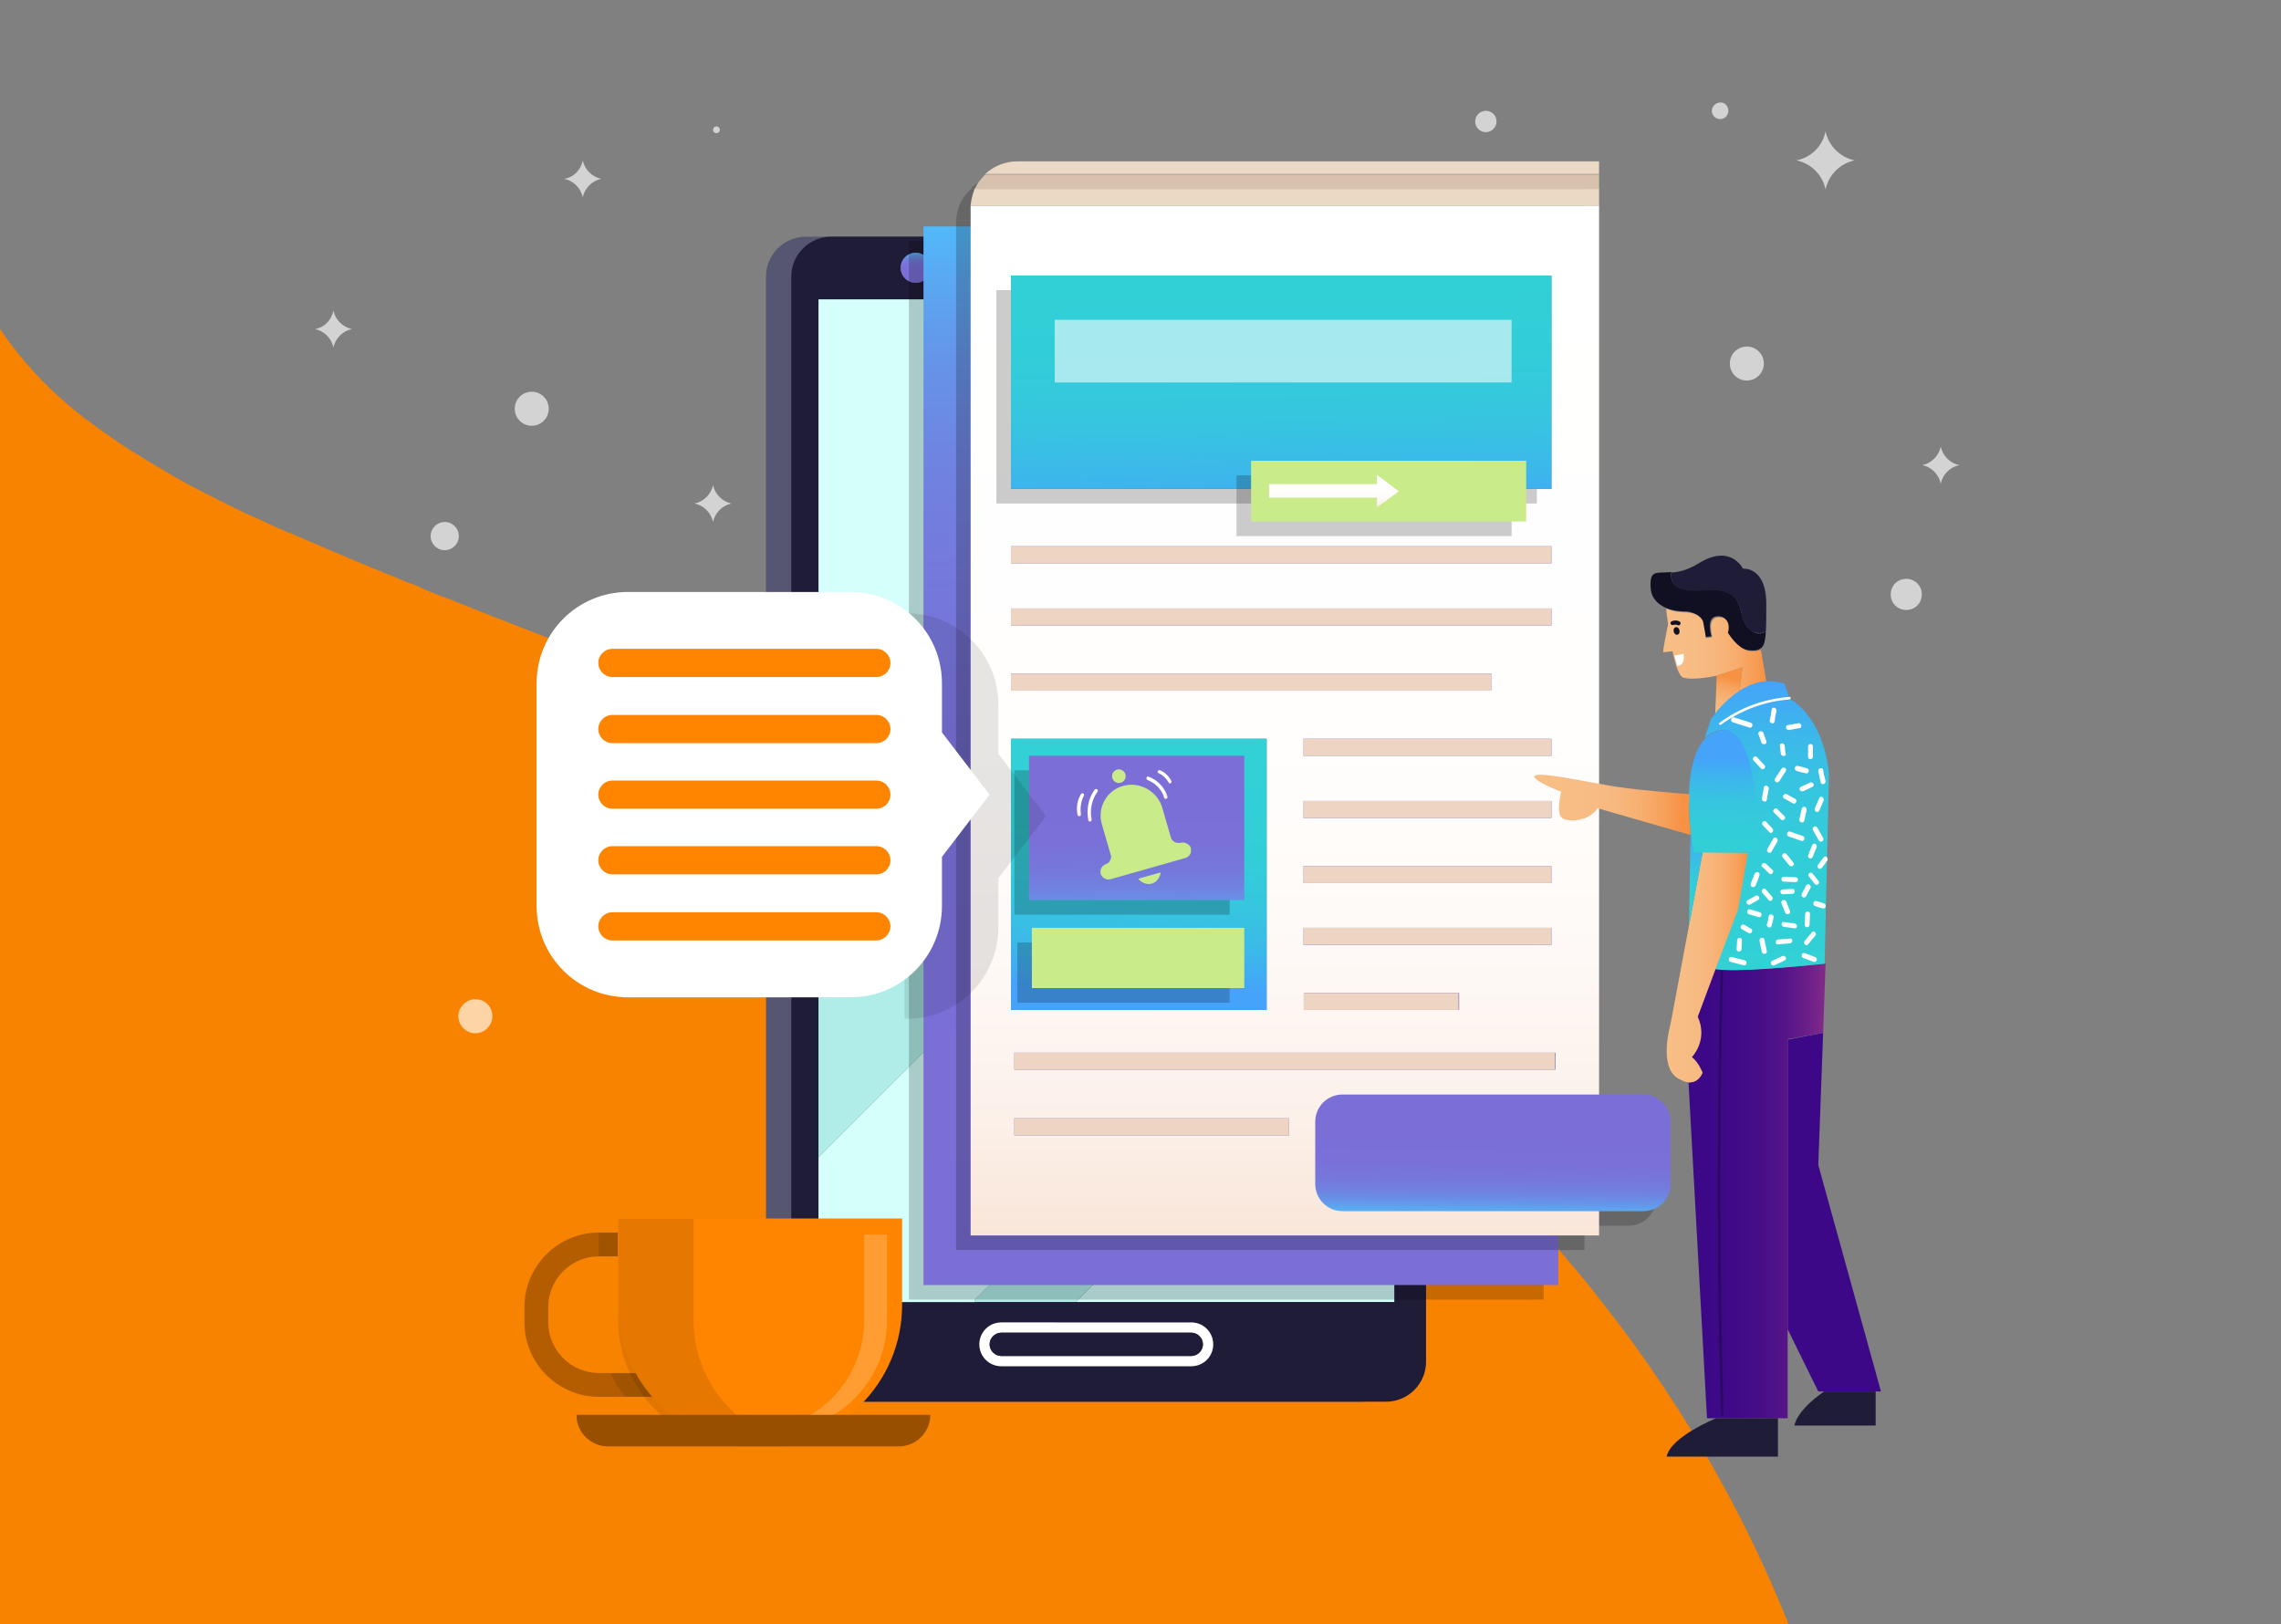 <?xml version="1.0" encoding="utf-8"?>
<!-- Generator: Adobe Illustrator 23.0.4, SVG Export Plug-In . SVG Version: 6.00 Build 0)  -->
<svg version="1.1" id="Layer_1" xmlns="http://www.w3.org/2000/svg" xmlns:xlink="http://www.w3.org/1999/xlink" x="0px" y="0px"
	 viewBox="0 0 469.3 334.2" style="enable-background:new 0 0 469.3 334.2;" xml:space="preserve">
<rect x="0" y="0" width="469.3" height="334.2" fill="#808080" stroke="none"/>
<style type="text/css">
	.st0{display:none;fill-rule:evenodd;clip-rule:evenodd;fill:#103C9E;}
	.st1{fill:#F88300;}
	.st2{fill:#565672;}
	.st3{fill:#D4FFFB;}
	.st4{fill:#B0EDE8;}
	.st5{fill:#1F1C38;}
	.st6{fill:url(#SVGID_1_);}
	.st7{fill:#FFFFFF;}
	.st8{fill:url(#SVGID_2_);}
	.st9{opacity:0.2;}
	.st10{fill:url(#SVGID_3_);}
	.st11{fill:url(#SVGID_4_);}
	.st12{fill:url(#SVGID_5_);}
	.st13{fill:#EAD9C5;}
	.st14{fill:#D8C2AD;}
	.st15{fill:#EDD4C3;}
	.st16{fill:url(#SVGID_6_);}
	.st17{fill:#CAEB8A;}
	.st18{fill:url(#SVGID_7_);}
	.st19{fill:url(#SVGID_8_);}
	.st20{fill:url(#SVGID_9_);}
	.st21{fill:url(#SVGID_10_);}
	.st22{fill:url(#SVGID_11_);}
	.st23{fill:url(#SVGID_12_);}
	.st24{fill:url(#SVGID_13_);}
	.st25{opacity:0.57;fill:#FFFFFF;}
	.st26{fill:#3C0887;}
	.st27{fill:url(#SVGID_14_);}
	.st28{fill:#111023;}
	.st29{fill:url(#SVGID_15_);}
	.st30{fill:url(#SVGID_16_);}
	.st31{fill:url(#SVGID_17_);}
	.st32{fill:url(#SVGID_18_);}
	.st33{fill:url(#SVGID_19_);}
	.st34{fill:url(#SVGID_20_);}
	.st35{fill:url(#SVGID_21_);}
	.st36{fill:#2C0963;}
	.st37{opacity:0.1;enable-background:new    ;}
	.st38{fill:#FF8400;}
	.st39{opacity:0.3;}
	.st40{opacity:0.2;fill:#FFFFFF;enable-background:new    ;}
	.st41{opacity:0.4;enable-background:new    ;}
	.st42{opacity:0.65;}
</style>
<rect class="st0" width="469.3" height="332.9"/>
<g id="XMLID_518_">
	<g id="XMLID_519_">
		<path class="st1" d="M-0.8,335.6V66.4c2.1,3.4,4.6,6.6,7.4,9.7c3.2,3.6,7,7,11,10.1c0.2,0.2,0.4,0.3,0.6,0.4
			c1.2,0.9,2.4,1.9,3.7,2.7c2.1,1.5,4.4,3.1,6.7,4.4c0.2,0.1,0.4,0.3,0.6,0.4c1.4,0.9,2.8,1.7,4.2,2.5c4,2.5,8.4,4.7,13,7
			c1.9,0.9,3.9,2,5.9,2.8c1.3,0.6,2.7,1.2,4.1,1.9c0.6,0.3,1.3,0.6,1.9,0.8c0.3,0.2,0.5,0.2,0.8,0.4c0.4,0.1,0.8,0.3,1.2,0.4
			l0.1,0.1c1,0.4,1.9,0.8,2.8,1.2c0.5,0.2,1.1,0.5,1.7,0.7c2.5,1.1,5,2.2,7.7,3.3c3.1,1.3,6.3,2.6,9.5,3.9c0.6,0.3,1.3,0.5,1.9,0.8
			h0.1c1.2,0.4,2.3,0.9,3.5,1.5c1.9,0.8,3.8,1.5,5.7,2.2c0,0,0,0,0.2,0.1c10.7,4.3,22,8.6,33.8,13.2c1.2,0.4,2.4,0.9,3.6,1.5
			l0.2,0.1c3.8,1.5,7.5,3,11.4,4.6c4.5,1.8,9,3.7,13.6,5.5c0,0,0,0,0.1,0c0.6,0.2,1.1,0.5,1.7,0.7c1.4,0.7,2.8,1.2,4.3,1.8
			c0.1,0.1,0.3,0.2,0.5,0.2c1.1,0.5,2.2,0.8,3.2,1.3c0.1,0,0.1,0.1,0.3,0.2c0.1,0,0.2,0.1,0.2,0.1c0.7,0.2,1.4,0.5,2,0.9
			c0.1,0.1,0.3,0.2,0.5,0.2c1.1,0.5,2.2,1,3.1,1.4c0.2,0.1,0.3,0.1,0.3,0.2l0.1,0.1c0.5,0.2,1.2,0.5,1.8,0.8
			c0.1,0.1,0.4,0.1,0.5,0.2c1.1,0.5,2,0.9,3,1.4c0.2,0.1,0.3,0.2,0.4,0.2l0.2,0.1c1.2,0.6,2.5,1.2,3.8,1.7c0.5,0.2,1,0.5,1.6,0.8
			l0,0c1.6,0.7,3.2,1.5,4.7,2.1c0.3,0.2,0.5,0.2,0.8,0.4c0.1,0.1,0.2,0.1,0.3,0.2c2.8,1.4,5.6,2.6,8.4,4c0,0,0,0,0.1,0
			c0.4,0.3,0.9,0.4,1.4,0.7c0.2,0.1,0.4,0.2,0.6,0.3c1.5,0.8,3.1,1.5,4.6,2.3c0.2,0.1,0.3,0.2,0.5,0.3c1.5,0.8,3,1.4,4.4,2.2
			c1,0.5,1.8,1,2.8,1.5l0.1,0.1c0.7,0.3,1.3,0.7,2,1c0.6,0.4,1.2,0.6,1.8,1c1,0.5,1.9,1,2.9,1.5c0.1,0.1,0.3,0.2,0.5,0.2
			c0.2,0.1,0.3,0.2,0.4,0.3c0.7,0.4,1.4,0.8,2.1,1.1c0.5,0.3,1.1,0.6,1.7,0.9c0.8,0.5,1.7,0.9,2.5,1.4c0.6,0.3,1.2,0.6,1.8,1l0,0
			c0.8,0.5,1.6,0.9,2.5,1.4c2.4,1.3,4.7,2.7,7.1,4.1c0.2,0.1,0.4,0.2,0.6,0.3c1,0.6,1.9,1.2,2.9,1.7c0.1,0.1,0.3,0.2,0.4,0.3
			c0.6,0.4,1.3,0.7,1.9,1.1c0.4,0.2,0.8,0.5,1.1,0.7c0,0,0.1,0,0.1,0.1c1.9,1.1,3.7,2.2,5.6,3.4c0.6,0.4,1.2,0.7,1.7,1.1
			c1.8,1.1,3.5,2.3,5.2,3.4l0,0c0.7,0.5,1.3,0.9,2,1.4c2.8,1.8,5.5,3.7,8.1,5.6c0.3,0.2,0.7,0.5,1,0.7s0.6,0.4,0.9,0.7
			c0.1,0,0.1,0.1,0.2,0.2c0.6,0.4,1.2,0.9,1.8,1.3c0.1,0.1,0.2,0.1,0.2,0.2c0.1,0.1,0.2,0.1,0.3,0.2c0.6,0.5,1.2,0.9,1.8,1.3
			c0.1,0.1,0.2,0.1,0.2,0.2c0.1,0.1,0.2,0.1,0.2,0.2c0.6,0.4,1.2,0.9,1.8,1.3c0.2,0.1,0.4,0.3,0.5,0.4c0.5,0.4,1,0.8,1.5,1.2
			c0.1,0.1,0.3,0.3,0.4,0.4l0,0c0,0,0,0,0.1,0c0.3,0.3,0.6,0.5,1,0.8c0.3,0.2,0.6,0.5,0.9,0.7c0.1,0.1,0.2,0.1,0.2,0.2
			c0.1,0,0.1,0.1,0.2,0.2c0.6,0.5,1.2,0.9,1.7,1.4c0.1,0.1,0.2,0.1,0.2,0.2c0.1,0.1,0.2,0.1,0.2,0.2c0.2,0.2,0.4,0.3,0.5,0.4
			s0.3,0.2,0.3,0.3c0.3,0.2,0.5,0.4,0.8,0.6c0.1,0.1,0.2,0.1,0.2,0.2c0.1,0.1,0.2,0.1,0.3,0.2c0.6,0.5,1.1,1,1.7,1.4
			c0.1,0.1,0.2,0.1,0.2,0.2c0.1,0.1,0.1,0.1,0.2,0.2c0.3,0.3,0.7,0.6,1,0.9c0.2,0.2,0.3,0.3,0.5,0.4c2.1,1.8,4.1,3.6,6.1,5.4
			c0.1,0.1,0.2,0.2,0.3,0.3l0,0l0,0c0.2,0.2,0.5,0.4,0.7,0.6c0.4,0.4,0.9,0.8,1.3,1.2c3.2,3,6.3,5.9,9.3,8.9c0.9,1,1.9,1.9,2.8,2.9
			c0.1,0.1,0.2,0.2,0.2,0.3c1.9,1.9,3.7,3.9,5.5,5.8c0.5,0.5,1,1.1,1.5,1.6c0.2,0.2,0.4,0.5,0.6,0.7c0.3,0.4,0.6,0.7,1,1.1
			c0.3,0.4,0.6,0.7,1,1.1c1.2,1.3,2.3,2.6,3.4,3.9l0,0c0.3,0.4,0.6,0.8,0.9,1.1c0.3,0.3,0.5,0.6,0.8,0.9c0.2,0.2,0.3,0.4,0.4,0.5
			c0.4,0.5,0.8,1,1.2,1.4c0.4,0.5,0.8,1,1.2,1.5c0.9,1.1,1.8,2.2,2.7,3.4l0,0c18.2,23,30.7,46.3,39.2,67.8H-0.8V335.6z"/>
	</g>
</g>
<g>
	<g>
		<path class="st2" d="M288.2,56.9v223.3c0,4.5-3.7,8.2-8.2,8.2H165.8c-4.5,0-8.2-3.7-8.2-8.2V56.9c0-4.5,3.7-8.2,8.2-8.2H280
			C284.5,48.7,288.2,52.4,288.2,56.9z"/>
		<polygon class="st3" points="286.9,202.3 286.9,267.9 221.3,267.9 		"/>
		<polygon class="st4" points="286.9,181.1 286.9,202.3 221.3,267.9 200.6,267.9 200.6,267.4 		"/>
		<path class="st5" d="M285.1,48.7H171c-4.5,0-8.2,3.7-8.2,8.2v223.3c0,4.5,3.7,8.2,8.2,8.2h114.2c4.5,0,8.2-3.7,8.2-8.2V56.9
			C293.4,52.4,289.7,48.7,285.1,48.7z M196.3,53.3c0.4-0.4,1.1-0.7,1.7-0.7h60.1c1.4,0,2.4,1.1,2.4,2.4c0,0.7-0.3,1.3-0.7,1.7
			c-0.4,0.4-1.1,0.7-1.7,0.7H198c-1.4,0-2.5-1.1-2.5-2.5C195.5,54.4,195.8,53.8,196.3,53.3z M188.4,52c1.7,0,3.1,1.4,3.1,3.1
			c0,1.7-1.4,3.1-3.1,3.1c-1.7,0-3.1-1.4-3.1-3.1C185.3,53.4,186.7,52,188.4,52z M245.2,281.1H206c-2.5,0-4.5-2-4.5-4.5
			s2-4.5,4.5-4.5h39.1c2.5,0,4.5,2,4.5,4.5C249.7,279.1,247.6,281.1,245.2,281.1z M286.9,267.9H168.4V61.6h118.5V267.9z"/>
		<polygon class="st3" points="286.9,119.6 286.9,181.1 200.6,267.4 200.6,267.9 168.4,267.9 168.4,238.1 		"/>
		<polygon class="st4" points="286.9,61.6 286.9,119.6 168.4,238.1 168.4,164.9 271.7,61.6 		"/>
		<polygon class="st3" points="271.7,61.6 168.4,164.9 168.4,61.6 		"/>
		
			<linearGradient id="SVGID_1_" gradientUnits="userSpaceOnUse" x1="228" y1="277.468" x2="228" y2="282.374" gradientTransform="matrix(1 0 0 -1 0 335)">
			<stop  offset="0" style="stop-color:#7B6ED6"/>
			<stop  offset="0.476" style="stop-color:#7A70D7"/>
			<stop  offset="0.648" style="stop-color:#7677DA"/>
			<stop  offset="0.77" style="stop-color:#7082E0"/>
			<stop  offset="0.869" style="stop-color:#6693E8"/>
			<stop  offset="0.953" style="stop-color:#5AA9F2"/>
			<stop  offset="1" style="stop-color:#51B9FA"/>
		</linearGradient>
		<path class="st6" d="M258.1,52.6c1.4,0,2.4,1.1,2.4,2.4c0,0.7-0.3,1.3-0.7,1.7c-0.4,0.4-1.1,0.7-1.7,0.7H198
			c-1.4,0-2.5-1.1-2.5-2.5c0-0.7,0.3-1.3,0.7-1.7s1.1-0.7,1.7-0.7L258.1,52.6L258.1,52.6z"/>
		<path class="st7" d="M215,274.2h-9c-1.3,0-2.4,1.1-2.4,2.4s1.1,2.4,2.4,2.4h39.1c1.3,0,2.4-1.1,2.4-2.4s-1.1-2.4-2.4-2.4H215z
			 M217.1,272.1h28c2.5,0,4.5,2,4.5,4.5s-2,4.5-4.5,4.5H206c-2.5,0-4.5-2-4.5-4.5s2-4.5,4.5-4.5H217.1z"/>
		<path class="st5" d="M215,274.2h30.1c1.3,0,2.4,1.1,2.4,2.4s-1.1,2.4-2.4,2.4H206c-1.3,0-2.4-1.1-2.4-2.4s1.1-2.4,2.4-2.4H215z"/>
		
			<linearGradient id="SVGID_2_" gradientUnits="userSpaceOnUse" x1="188.4" y1="276.852" x2="188.4" y2="282.99" gradientTransform="matrix(1 0 0 -1 0 335)">
			<stop  offset="0" style="stop-color:#7B6ED6"/>
			<stop  offset="0.476" style="stop-color:#7A70D7"/>
			<stop  offset="0.648" style="stop-color:#7677DA"/>
			<stop  offset="0.77" style="stop-color:#7082E0"/>
			<stop  offset="0.869" style="stop-color:#6693E8"/>
			<stop  offset="0.953" style="stop-color:#5AA9F2"/>
			<stop  offset="1" style="stop-color:#51B9FA"/>
		</linearGradient>
		<path class="st8" d="M188.4,52c1.7,0,3.1,1.4,3.1,3.1c0,1.7-1.4,3.1-3.1,3.1s-3.1-1.4-3.1-3.1C185.3,53.4,186.7,52,188.4,52z"/>
	</g>
	<g>
		<g class="st9">
			<rect x="187" y="49.6" width="130.6" height="217.8"/>
		</g>
		<g>
			
				<linearGradient id="SVGID_3_" gradientUnits="userSpaceOnUse" x1="255.3" y1="70.6" x2="255.3" y2="288.4" gradientTransform="matrix(1 0 0 -1 0 335)">
				<stop  offset="0" style="stop-color:#7B6ED6"/>
				<stop  offset="0.476" style="stop-color:#7A70D7"/>
				<stop  offset="0.648" style="stop-color:#7677DA"/>
				<stop  offset="0.77" style="stop-color:#7082E0"/>
				<stop  offset="0.869" style="stop-color:#6693E8"/>
				<stop  offset="0.953" style="stop-color:#5AA9F2"/>
				<stop  offset="1" style="stop-color:#51B9FA"/>
			</linearGradient>
			<rect x="190" y="46.6" class="st10" width="130.6" height="217.8"/>
		</g>
	</g>
	<g>
		<g class="st9">
			<path d="M326,45.3L326,45.3H196.7c0,0.2,0,0.4,0,0.6v211.3H326V45.9C326,45.7,326,45.5,326,45.3z M205,59.7h111.2v43.9H205V59.7z
				 M205,115.4h111.2v3.5H205V115.4z M205,128.2h111.2v3.5H205V128.2z M265.2,197.4v-3.5h51v3.5H265.2z M297.2,207.3v3.5h-31.9v-3.5
				H297.2z M265.2,184.7v-3.5h51v3.5H265.2z M265.2,171.3v-3.5h51v3.5H265.2z M265.2,158.5V155h51v3.5H265.2z M205,141.6h98.8v3.5
				H205V141.6z M205,155h52.6v55.8H205V155z M262.2,236.6h-56.5v-3.5h56.5V236.6z M317,223.1H205.7v-3.5H317V223.1z"/>
			<rect x="205" y="155" width="52.6" height="55.8"/>
			<path d="M326,36.2c0,0,0,1.2,0,2.6l0,0H200.2h-0.5c1.7-1.6,4.1-2.6,6.6-2.6H326z"/>
			<path d="M326,38.9L326,38.9c0,1,0,2.1,0,3.1H197.5c0.5-1.2,1.3-2.2,2.2-3.1h0.5H326z"/>
			<path d="M197.5,41.9H326c0,1.7,0,3.2,0,3.4H196.7C196.8,44.1,197.1,43,197.5,41.9z"/>
			<rect x="205.7" y="219.6" width="111.2" height="3.5"/>
			<rect x="265.2" y="193.9" width="51" height="3.5"/>
			<rect x="265.2" y="181.2" width="51" height="3.5"/>
			<rect x="265.2" y="167.8" width="51" height="3.5"/>
			<rect x="265.2" y="155" width="51" height="3.5"/>
			<rect x="205" y="128.2" width="111.2" height="3.5"/>
			<rect x="205" y="115.4" width="111.2" height="3.5"/>
			<rect x="205" y="141.6" width="98.8" height="3.5"/>
			<rect x="265.2" y="207.3" width="31.9" height="3.5"/>
			<rect x="205.7" y="233.1" width="56.5" height="3.5"/>
			<rect x="205.7" y="161.5" width="44.3" height="29.7"/>
			<rect x="208.7" y="158.5" width="44.3" height="29.7"/>
			<path d="M241.9,177.2c0.2,0.5,0.2,1,0,1.5c-0.2,0.4-0.5,0.6-0.9,0.8l-15.5,4.4c-0.7,0.2-1.5-0.1-1.9-0.8c-0.3-0.5-0.2-1.1,0-1.5
				s0.5-0.6,0.9-0.8c0.4-0.1,0.8-0.4,0.9-0.8c0.2-0.4,0.3-0.8,0.1-1.2l-1.8-6.2c-1-3.4,1-7,4.4-7.9c1.7-0.5,3.4-0.2,4.9,0.6
				c1.4,0.8,2.6,2.1,3.1,3.8l1.8,6.2c0.2,0.8,1.1,1.3,2,1.1h0.1C240.7,176.2,241.5,176.6,241.9,177.2z"/>
			<path d="M231.2,183.8l4.6-1.3c-0.1,1-0.8,2-1.8,2.3C232.9,185.1,231.8,184.6,231.2,183.8z"/>
			<circle cx="227.2" cy="162.7" r="1.4"/>
			<rect x="202" y="62.7" width="111.2" height="43.9"/>
			<rect x="205" y="59.7" width="111.2" height="43.9"/>
			<rect x="206.3" y="196.9" width="43.7" height="12.4"/>
			<rect x="209.3" y="193.9" width="43.7" height="12.4"/>
			<rect x="251.4" y="100.8" width="56.6" height="12.5"/>
			<rect x="254.4" y="97.8" width="56.6" height="12.5"/>
			<path d="M222.2,165.5c-1.3,1.8-1.7,4-1.3,6.3c0.1,0.4,0.8,0.3,0.7-0.2c-0.4-2,0-4,1.2-5.7C223.1,165.5,222.5,165.1,222.2,165.5z"
				/>
			<path d="M219.4,166.4c-0.8,1.3-1,2.8-0.7,4.3c0.1,0.4,0.8,0.3,0.7-0.2c-0.2-1.3,0-2.6,0.6-3.8C220.2,166.3,219.6,166,219.4,166.4
				z"/>
			<path d="M237.2,166.9c-0.6-1.9-2-3.4-3.9-4.1c-0.4-0.2-0.6,0.5-0.2,0.7c1.6,0.6,2.9,1.9,3.4,3.6
				C236.6,167.6,237.3,167.4,237.2,166.9z"/>
			<path d="M238,163.7c-0.5-1-1.3-1.8-2.3-2.2c-0.4-0.2-0.8,0.4-0.3,0.6c0.9,0.4,1.6,1.1,2.1,2C237.6,164.4,238.2,164.1,238,163.7z"
				/>
			<path d="M340.7,233.8v12.8c0,3.1-2.5,5.6-5.6,5.6h-61.9c-3.1,0-5.6-2.5-5.6-5.6v-12.8c0-3.1,2.5-5.6,5.6-5.6h61.9
				C338.2,228.2,340.7,230.7,340.7,233.8z"/>
			<path d="M214.3,69.1l5.9,19.7V69.1h4.4v29.3h-4.7l-6.1-18.7v18.7h-4.4V69.1H214.3z"/>
			<path d="M232,98.4V69.1h12.6v4.4h-8.1v8h6V86h-6v8h8.1v4.4H232z"/>
			<path d="M267.8,69.1h4.6l-4.6,29.3h-4.2l-2.5-16.1l-2.3,16.1h-4.2l-4.9-29.3h4.6l2.3,15.7l2.1-15.7h4.6l2.3,15.7L267.8,69.1z"/>
			<path d="M291.4,91.1c0,2-0.5,3.8-1.6,5.2c-0.7,1-1.7,1.7-3,2.1c-0.7,0.2-1.5,0.3-2.5,0.3c-1.7,0-3.2-0.4-4.3-1.3
				c-0.9-0.7-1.7-1.7-2.3-2.9c-0.6-1.2-0.9-2.6-1-4.1l4.2-0.3c0.2,1.7,0.6,2.9,1.4,3.7c0.5,0.6,1.1,0.9,1.8,0.8c1,0,1.7-0.5,2.3-1.4
				c0.3-0.5,0.4-1.1,0.4-1.9c0-1.2-0.6-2.4-1.7-3.6c-0.9-0.8-2.2-2.1-3.9-3.7c-1.5-1.4-2.5-2.7-3.1-3.8c-0.7-1.3-1-2.6-1-4.1
				c0-2.7,0.9-4.7,2.7-6.1c1.1-0.8,2.5-1.2,4.1-1.2s2.9,0.4,4,1.1c0.9,0.5,1.6,1.3,2.1,2.3s0.9,2.1,1,3.4l-4.2,0.8
				c-0.1-1.2-0.5-2.1-1-2.8c-0.4-0.5-1-0.7-1.8-0.7s-1.4,0.4-1.8,1.1c-0.3,0.6-0.5,1.3-0.5,2.1c0,1.3,0.6,2.7,1.7,4.1
				c0.4,0.5,1.1,1.2,2,1.9c1,0.9,1.7,1.5,2,1.8c1.1,1.1,1.9,2.2,2.5,3.2c0.3,0.5,0.5,1,0.7,1.4C291.1,89.3,291.3,90.3,291.4,91.1z"
				/>
			<path d="M217.3,66.1l5.9,19.7V66.1h4.4v29.3h-4.7l-6.1-18.7v18.7h-4.4V66.1H217.3z"/>
			<path d="M235,95.4V66.1h12.6v4.4h-8.1v8h6V83h-6v8h8.1v4.4H235z"/>
			<path d="M270.8,66.1h4.6l-4.6,29.3h-4.2l-2.5-16.1l-2.3,16.1h-4.2l-4.9-29.3h4.6l2.3,15.7l2.1-15.7h4.6l2.3,15.7L270.8,66.1z"/>
			<path d="M294.4,88.1c0,2-0.5,3.8-1.6,5.2c-0.7,1-1.7,1.7-3,2.1c-0.7,0.2-1.5,0.3-2.5,0.3c-1.7,0-3.2-0.4-4.3-1.3
				c-0.9-0.7-1.7-1.7-2.3-2.9c-0.6-1.2-0.9-2.6-1-4.1l4.2-0.3c0.2,1.7,0.6,2.9,1.4,3.7c0.5,0.6,1.1,0.9,1.8,0.8c1,0,1.7-0.5,2.3-1.4
				c0.3-0.5,0.4-1.1,0.4-1.9c0-1.2-0.6-2.4-1.7-3.6c-0.9-0.8-2.2-2.1-3.9-3.7c-1.5-1.4-2.5-2.7-3.1-3.8c-0.7-1.3-1-2.6-1-4.1
				c0-2.7,0.9-4.7,2.7-6.1c1.1-0.8,2.5-1.2,4.1-1.2s2.9,0.4,4,1.1c0.9,0.5,1.6,1.3,2.1,2.3s0.9,2.1,1,3.4l-4.2,0.8
				c-0.1-1.2-0.5-2.1-1-2.8c-0.4-0.5-1-0.7-1.8-0.7s-1.4,0.4-1.8,1.1c-0.3,0.6-0.5,1.3-0.5,2.1c0,1.3,0.6,2.7,1.7,4.1
				c0.4,0.5,1.1,1.2,2,1.9c1,0.9,1.7,1.5,2,1.8c1.1,1.1,1.9,2.2,2.5,3.2c0.3,0.5,0.5,1,0.7,1.4C294.1,86.3,294.3,87.3,294.4,88.1z"
				/>
			<polygon points="280.3,107.4 280.3,105.4 258.1,105.4 258.1,102.6 280.3,102.6 280.3,100.7 284.8,104.1 			"/>
		</g>
		<g>
			<g>
				<g>
					
						<linearGradient id="SVGID_4_" gradientUnits="userSpaceOnUse" x1="264.35" y1="80.8" x2="264.35" y2="292.7" gradientTransform="matrix(1 0 0 -1 0 335)">
						<stop  offset="0" style="stop-color:#F9E6D9"/>
						<stop  offset="0.121" style="stop-color:#FCF1EA"/>
						<stop  offset="0.27" style="stop-color:#FEF9F6"/>
						<stop  offset="0.475" style="stop-color:#FFFEFD"/>
						<stop  offset="1" style="stop-color:#FFFFFF"/>
					</linearGradient>
					<path class="st11" d="M329,42.3L329,42.3H199.7c0,0.2,0,0.4,0,0.6v211.3H329V42.9C329,42.7,329,42.5,329,42.3z M208,56.7h111.2
						v43.9H208V56.7z M208,112.4h111.2v3.5H208V112.4z M208,125.2h111.2v3.5H208V125.2z M268.2,194.4v-3.5h51v3.5H268.2z
						 M300.2,204.3v3.5h-31.9v-3.5H300.2z M268.2,181.7v-3.5h51v3.5H268.2z M268.2,168.3v-3.5h51v3.5H268.2z M268.2,155.5V152h51
						v3.5H268.2z M208,138.6h98.8v3.5H208V138.6z M208,152h52.6v55.8H208V152z M265.2,233.6h-56.5v-3.5h56.5V233.6z M320,220.1
						H208.7v-3.5H320V220.1z"/>
					
						<linearGradient id="SVGID_5_" gradientUnits="userSpaceOnUse" x1="234.969" y1="176.372" x2="233.554" y2="131.362" gradientTransform="matrix(1 0 0 -1 0 335)">
						<stop  offset="0" style="stop-color:#31D1D6"/>
						<stop  offset="0.373" style="stop-color:#32CED8"/>
						<stop  offset="0.618" style="stop-color:#36C6DF"/>
						<stop  offset="0.824" style="stop-color:#3CB7EB"/>
						<stop  offset="1" style="stop-color:#45A3FA"/>
					</linearGradient>
					<rect x="208" y="152" class="st12" width="52.6" height="55.8"/>
					<path class="st13" d="M329,33.2c0,0,0,1.2,0,2.6l0,0H203.2h-0.5c1.7-1.6,4.1-2.6,6.6-2.6H329z"/>
					<path class="st14" d="M329,35.9L329,35.9c0,1,0,2.1,0,3.1H200.5c0.5-1.2,1.3-2.2,2.2-3.1h0.5H329z"/>
					<path class="st13" d="M200.5,38.9H329c0,1.7,0,3.2,0,3.4H199.7C199.8,41.1,200.1,40,200.5,38.9z"/>
					<rect x="208.7" y="216.6" class="st15" width="111.2" height="3.5"/>
					<rect x="268.2" y="190.9" class="st15" width="51" height="3.5"/>
					<rect x="268.2" y="178.2" class="st15" width="51" height="3.5"/>
					<rect x="268.2" y="164.8" class="st15" width="51" height="3.5"/>
					<rect x="268.2" y="152" class="st15" width="51" height="3.5"/>
					<rect x="208" y="125.2" class="st15" width="111.2" height="3.5"/>
					<rect x="208" y="112.4" class="st15" width="111.2" height="3.5"/>
					<rect x="208" y="138.6" class="st15" width="98.8" height="3.5"/>
					<rect x="268.2" y="204.3" class="st15" width="31.9" height="3.5"/>
					<rect x="208.7" y="230.1" class="st15" width="56.5" height="3.5"/>
					<g>
						<g class="st9">
							<rect x="208.7" y="158.5" width="44.3" height="29.7"/>
						</g>
						<g>
							
								<linearGradient id="SVGID_6_" gradientUnits="userSpaceOnUse" x1="233.74" y1="177.332" x2="234.023" y2="144.778" gradientTransform="matrix(1 0 0 -1 0 335)">
								<stop  offset="0" style="stop-color:#7B6ED6"/>
								<stop  offset="0.476" style="stop-color:#7A70D7"/>
								<stop  offset="0.648" style="stop-color:#7677DA"/>
								<stop  offset="0.77" style="stop-color:#7082E0"/>
								<stop  offset="0.869" style="stop-color:#6693E8"/>
								<stop  offset="0.953" style="stop-color:#5AA9F2"/>
								<stop  offset="1" style="stop-color:#51B9FA"/>
							</linearGradient>
							<rect x="211.7" y="155.5" class="st16" width="44.3" height="29.7"/>
						</g>
					</g>
					<path class="st17" d="M244.9,174.2c0.2,0.5,0.2,1,0,1.5c-0.2,0.4-0.5,0.6-0.9,0.8l-15.5,4.4c-0.7,0.2-1.5-0.1-1.9-0.8
						c-0.3-0.5-0.2-1.1,0-1.5s0.5-0.6,0.9-0.8c0.4-0.1,0.8-0.4,0.9-0.8c0.2-0.4,0.3-0.8,0.1-1.2l-1.8-6.2c-1-3.4,1-7,4.4-7.9
						c1.7-0.5,3.4-0.2,4.9,0.6c1.4,0.8,2.6,2.1,3.1,3.8l1.8,6.2c0.2,0.8,1.1,1.3,2,1.1h0.1C243.7,173.2,244.5,173.6,244.9,174.2z"/>
					<path class="st17" d="M234.2,180.8l4.6-1.3c-0.1,1-0.8,2-1.8,2.3C235.9,182.1,234.8,181.6,234.2,180.8z"/>
					<circle class="st17" cx="230.2" cy="159.7" r="1.4"/>
					<g>
						<g class="st9">
							<rect x="205" y="59.7" width="111.2" height="43.9"/>
						</g>
						<g>
							
								<linearGradient id="SVGID_7_" gradientUnits="userSpaceOnUse" x1="263.186" y1="284.503" x2="264.035" y2="226.754" gradientTransform="matrix(1 0 0 -1 0 335)">
								<stop  offset="0" style="stop-color:#31D1D6"/>
								<stop  offset="0.373" style="stop-color:#32CED8"/>
								<stop  offset="0.618" style="stop-color:#36C6DF"/>
								<stop  offset="0.824" style="stop-color:#3CB7EB"/>
								<stop  offset="1" style="stop-color:#45A3FA"/>
							</linearGradient>
							<rect x="208" y="56.7" class="st18" width="111.2" height="43.9"/>
						</g>
					</g>
					<g>
						<g class="st9">
							<rect x="209.3" y="193.9" width="43.7" height="12.4"/>
						</g>
						<g>
							<rect x="212.3" y="190.9" class="st17" width="43.7" height="12.4"/>
						</g>
					</g>
					<g>
						<g class="st9">
							<rect x="254.4" y="97.8" width="56.6" height="12.5"/>
						</g>
						<g>
							<rect x="257.4" y="94.8" class="st17" width="56.6" height="12.5"/>
						</g>
					</g>
					
						<linearGradient id="SVGID_8_" gradientUnits="userSpaceOnUse" x1="224.817" y1="165.992" x2="224.817" y2="172.652" gradientTransform="matrix(1 0 0 -1 0 335)">
						<stop  offset="0" style="stop-color:#F9E6D9"/>
						<stop  offset="0.121" style="stop-color:#FCF1EA"/>
						<stop  offset="0.27" style="stop-color:#FEF9F6"/>
						<stop  offset="0.475" style="stop-color:#FFFEFD"/>
						<stop  offset="1" style="stop-color:#FFFFFF"/>
					</linearGradient>
					<path class="st19" d="M225.2,162.5c-1.3,1.8-1.7,4-1.3,6.3c0.1,0.4,0.8,0.3,0.7-0.2c-0.4-2,0-4,1.2-5.7
						C226.1,162.5,225.5,162.1,225.2,162.5z"/>
					
						<linearGradient id="SVGID_9_" gradientUnits="userSpaceOnUse" x1="222.304" y1="167.091" x2="222.304" y2="171.806" gradientTransform="matrix(1 0 0 -1 0 335)">
						<stop  offset="0" style="stop-color:#F9E6D9"/>
						<stop  offset="0.121" style="stop-color:#FCF1EA"/>
						<stop  offset="0.27" style="stop-color:#FEF9F6"/>
						<stop  offset="0.475" style="stop-color:#FFFEFD"/>
						<stop  offset="1" style="stop-color:#FFFFFF"/>
					</linearGradient>
					<path class="st20" d="M222.4,163.4c-0.8,1.3-1,2.8-0.7,4.3c0.1,0.4,0.8,0.3,0.7-0.2c-0.2-1.3,0-2.6,0.6-3.8
						C223.2,163.3,222.6,163,222.4,163.4z"/>
					
						<linearGradient id="SVGID_10_" gradientUnits="userSpaceOnUse" x1="238.046" y1="170.631" x2="238.046" y2="175.152" gradientTransform="matrix(1 0 0 -1 0 335)">
						<stop  offset="0" style="stop-color:#F9E6D9"/>
						<stop  offset="0.121" style="stop-color:#FCF1EA"/>
						<stop  offset="0.27" style="stop-color:#FEF9F6"/>
						<stop  offset="0.475" style="stop-color:#FFFEFD"/>
						<stop  offset="1" style="stop-color:#FFFFFF"/>
					</linearGradient>
					<path class="st21" d="M240.2,163.9c-0.6-1.9-2-3.4-3.9-4.1c-0.4-0.2-0.6,0.5-0.2,0.7c1.6,0.6,2.9,1.9,3.4,3.6
						C239.6,164.6,240.3,164.4,240.2,163.9z"/>
					
						<linearGradient id="SVGID_11_" gradientUnits="userSpaceOnUse" x1="239.604" y1="173.778" x2="239.604" y2="176.57" gradientTransform="matrix(1 0 0 -1 0 335)">
						<stop  offset="0" style="stop-color:#F9E6D9"/>
						<stop  offset="0.121" style="stop-color:#FCF1EA"/>
						<stop  offset="0.27" style="stop-color:#FEF9F6"/>
						<stop  offset="0.475" style="stop-color:#FFFEFD"/>
						<stop  offset="1" style="stop-color:#FFFFFF"/>
					</linearGradient>
					<path class="st22" d="M241,160.7c-0.5-1-1.3-1.8-2.3-2.2c-0.4-0.2-0.8,0.4-0.3,0.6c0.9,0.4,1.6,1.1,2.1,2
						C240.6,161.4,241.2,161.1,241,160.7z"/>
				</g>
				<g>
					
						<linearGradient id="SVGID_12_" gradientUnits="userSpaceOnUse" x1="307.245" y1="105.479" x2="306.993" y2="85.097" gradientTransform="matrix(1 0 0 -1 0 335)">
						<stop  offset="0" style="stop-color:#7B6ED6"/>
						<stop  offset="0.476" style="stop-color:#7A70D7"/>
						<stop  offset="0.648" style="stop-color:#7677DA"/>
						<stop  offset="0.77" style="stop-color:#7082E0"/>
						<stop  offset="0.869" style="stop-color:#6693E8"/>
						<stop  offset="0.953" style="stop-color:#5AA9F2"/>
						<stop  offset="1" style="stop-color:#51B9FA"/>
					</linearGradient>
					<path class="st23" d="M343.7,230.8v12.8c0,3.1-2.5,5.6-5.6,5.6h-61.9c-3.1,0-5.6-2.5-5.6-5.6v-12.8c0-3.1,2.5-5.6,5.6-5.6h61.9
						C341.2,225.2,343.7,227.7,343.7,230.8z"/>
				</g>
				
					<linearGradient id="SVGID_13_" gradientUnits="userSpaceOnUse" x1="274.45" y1="230.55" x2="274.45" y2="237.276" gradientTransform="matrix(1 0 0 -1 0 335)">
					<stop  offset="0" style="stop-color:#F9E6D9"/>
					<stop  offset="0.121" style="stop-color:#FCF1EA"/>
					<stop  offset="0.27" style="stop-color:#FEF9F6"/>
					<stop  offset="0.475" style="stop-color:#FFFEFD"/>
					<stop  offset="1" style="stop-color:#FFFFFF"/>
				</linearGradient>
				<polygon class="st24" points="283.3,104.4 283.3,102.4 261.1,102.4 261.1,99.6 283.3,99.6 283.3,97.7 287.8,101.1 				"/>
				<rect x="217" y="65.8" class="st25" width="94" height="12.9"/>
			</g>
		</g>
	</g>
</g>
<g>
	<g>
		<polygon class="st26" points="375.3,286.3 374.1,286.3 367.8,273.5 367.8,213.9 375.1,212.5 374.1,239.7 387,286.3 385.9,286.3 		
			"/>
		<path class="st5" d="M385.9,286.3v7h-16.7c0,0,0.2-2.9,6.1-7H385.9z"/>
		
			<linearGradient id="SVGID_14_" gradientUnits="userSpaceOnUse" x1="347.4" y1="90" x2="375.54" y2="90" gradientTransform="matrix(1 0 0 -1 0 335)">
			<stop  offset="0" style="stop-color:#3C0887"/>
			<stop  offset="0.323" style="stop-color:#3F0987"/>
			<stop  offset="0.534" style="stop-color:#470E87"/>
			<stop  offset="0.713" style="stop-color:#561588"/>
			<stop  offset="0.873" style="stop-color:#6B1F89"/>
			<stop  offset="1" style="stop-color:#822A8A"/>
		</linearGradient>
		<path class="st27" d="M375.6,198.2l-0.5,14.3l-7.3,1.3v59.7v18.3h-2h-12.7h-1.9l-3.8-69.1l0,0c2.1,0.1,2.8-2,2.8-2
			s-0.8-2.1-2.2-3.2c0,0,3.4-3.5,1.2-8.3l3.7-9.9l0.2,0.1C357.2,200,369.5,198.9,375.6,198.2z"/>
		<path class="st5" d="M365.8,292.3v7.4h-22.9c0.8-4.1,10.2-7.9,10.2-7.9h12.7L365.8,292.3L365.8,292.3z"/>
	</g>
	<g>
		<path class="st28" d="M363.3,130c-0.1,2-0.4,3.1-1.2,3.5l0,0c-0.5,0.3-1.1,0.4-2,0.3c-2,0-3.7-2.1-4.8-3.8c0.4-1.2,0.2-3-1.5-3.2
			c-0.1,0-0.2,0-0.4,0c-1.3,0-1.6,1-1.6,2c0,1.1,0.3,2.1,0.3,2.1l-1.3,0.2c0,0-0.3-1.9-0.6-3.4l0,0c-0.2-0.7-0.8-1.1-1.4-1.4
			c-0.7-0.3-1.4-0.5-2.1-0.5c-0.9,0-2.5-0.1-3.9-0.7l-0.2-0.1c-1.5-0.7-2.9-1.9-3-4.2c-0.2-3.7,1.3-2.8,4.3-3.1
			c-0.1,0.2-0.1,0.4-0.1,0.6c0,0.8,0.3,1.7,1,2.2c0.2,0.2,0.4,0.3,0.7,0.4c0.1,0,0.1,0.1,0.2,0.1c0.1,0.1,0.3,0.1,0.4,0.1
			s0.1,0,0.2,0l0,0c0.1,0,0.2,0,0.3,0.1c0.1,0,0.2,0,0.3,0.1c0.1,0,0.1,0,0.2,0c1.1,0.2,2.2,0.2,3.3,0.1c0.4-0.1,0.9-0.1,1.4-0.1
			c0.2,0,0.3,0,0.5,0c1.8,0,3.6,0.4,4.7,1.7c0.8,1,1.1,2.3,1.4,3.5s0.8,2.5,1.9,3.2C361.2,130.5,362.3,130.5,363.3,130z"/>
		<path class="st28" d="M355.3,130.2c-0.7-1.2-1.2-2.2-1.2-2.2s-0.1-0.5-0.3-1C355.5,127.2,355.7,129,355.3,130.2z"/>
		<path class="st5" d="M363.4,124.5c0,2.4,0,4.1-0.1,5.5c-0.9,0.4-2.1,0.4-3-0.2c-1.1-0.7-1.6-2-1.9-3.2s-0.6-2.6-1.4-3.5
			c-1.1-1.3-3-1.7-4.7-1.7c-0.1,0-0.3,0-0.4,0h-0.1c-0.5,0-1,0.1-1.4,0.1c-1.1,0.1-2.2,0.1-3.3-0.1c-0.1,0-0.1,0-0.2,0
			s-0.2,0-0.3-0.1c-0.1,0-0.2,0-0.3-0.1l0,0c-0.1,0-0.1,0-0.2,0s-0.3-0.1-0.4-0.1s-0.1-0.1-0.2-0.1c-0.2-0.1-0.5-0.2-0.7-0.4
			c-0.6-0.5-1-1.4-1-2.2c0-0.2,0.1-0.4,0.1-0.6c1.5-0.1,3.3-0.5,5.6-1.9c6.6-4.1,9.1,1.1,9.1,1.1S363.5,116.5,363.4,124.5z"/>
		
			<linearGradient id="SVGID_15_" gradientUnits="userSpaceOnUse" x1="342.069" y1="201.3" x2="363.145" y2="201.3" gradientTransform="matrix(1 0 0 -1 0 335)">
			<stop  offset="0" style="stop-color:#F7BE86"/>
			<stop  offset="0.329" style="stop-color:#F7BC83"/>
			<stop  offset="0.545" style="stop-color:#F7B67B"/>
			<stop  offset="0.728" style="stop-color:#F7AC6C"/>
			<stop  offset="0.891" style="stop-color:#F79E57"/>
			<stop  offset="1" style="stop-color:#F79244"/>
		</linearGradient>
		<path class="st29" d="M357.9,142.2l0.6-4.9l-5.2,1.7c0,0-4.9,1.1-7,0.4c-0.9-0.3-1.6-2.7-2.2-5.4l-1.9,0.2c-0.1-0.4,0.8-4.9,1-5.8
			c-0.3-1.9-0.4-3.2-0.4-3.2l0.2,0.1c1.5,0.6,3.1,0.7,3.9,0.7c0.7,0,1.5,0.2,2.1,0.5s1.2,0.8,1.4,1.4l0,0c0.3,1.5,0.6,3.4,0.6,3.4
			l1.3-0.2c0,0-0.3-1.1-0.3-2.1s0.4-2,1.6-2c0.1,0,0.2,0,0.4,0c1.7,0.2,1.9,2,1.5,3.2c1.1,1.7,2.8,3.7,4.8,3.8c0.9,0,1.5-0.1,2-0.3
			l1.1,6.5l0,0C361.2,140.4,359.4,141.2,357.9,142.2z"/>
		
			<linearGradient id="SVGID_16_" gradientUnits="userSpaceOnUse" x1="353.084" y1="184.906" x2="355.819" y2="195.434" gradientTransform="matrix(1 0 0 -1 0 335)">
			<stop  offset="0" style="stop-color:#F7BE86"/>
			<stop  offset="0.329" style="stop-color:#F7BC83"/>
			<stop  offset="0.545" style="stop-color:#F7B67B"/>
			<stop  offset="0.728" style="stop-color:#F7AC6C"/>
			<stop  offset="0.891" style="stop-color:#F79E57"/>
			<stop  offset="1" style="stop-color:#F79244"/>
		</linearGradient>
		<path class="st30" d="M358.5,137.3l-0.6,4.9c-2.3,1.5-4.1,3.5-5,4.6l0.3-7.8L358.5,137.3z"/>
		
			<ellipse transform="matrix(0.975 -0.224 0.224 0.975 -20.308 80.496)" class="st28" cx="344.8" cy="129.8" rx="0.6" ry="0.8"/>
		<path class="st28" d="M345.6,127.9c-0.5-0.3-1-0.3-1.6-0.1c-0.2,0.1-0.4,0.3-0.3,0.5s0.3,0.4,0.5,0.3c0.3-0.1,0.6-0.1,0.9,0
			C345.6,128.9,346,128.2,345.6,127.9z"/>
		<path class="st7" d="M344.5,134.9l1.9-0.4c0,0,0.4,2.5-1.3,2.5L344.5,134.9z"/>
	</g>
	<g>
		
			<linearGradient id="SVGID_17_" gradientUnits="userSpaceOnUse" x1="363.5" y1="135.387" x2="363.5" y2="194.835" gradientTransform="matrix(1 0 0 -1 0 335)">
			<stop  offset="0" style="stop-color:#31D1D6"/>
			<stop  offset="0.373" style="stop-color:#32CED8"/>
			<stop  offset="0.618" style="stop-color:#36C6DF"/>
			<stop  offset="0.824" style="stop-color:#3CB7EB"/>
			<stop  offset="1" style="stop-color:#45A3FA"/>
		</linearGradient>
		<path class="st31" d="M352.9,146.8c1.5-1.9,5.3-6.1,10.2-6.6c1.3-0.1,2.7,0,4.1,0.5l1,3.1c0,0,6.7,3.1,8.1,15.2l-0.9,39.3
			c-6,0.6-18.3,1.8-22.4,1.1l-0.2-0.1l4.6-12.2l2-11.6h2.2c0,0,0.6-28.1-8.5-25.1c-0.9,0.3-1.7,0.8-2.4,1.5l1.4-4.2
			C352.2,147.7,352.5,147.3,352.9,146.8z"/>
		
			<linearGradient id="SVGID_18_" gradientUnits="userSpaceOnUse" x1="354.227" y1="155.162" x2="355.184" y2="178.816" gradientTransform="matrix(1 0 0 -1 0 335)">
			<stop  offset="0" style="stop-color:#31D1D6"/>
			<stop  offset="0.373" style="stop-color:#32CED8"/>
			<stop  offset="0.618" style="stop-color:#36C6DF"/>
			<stop  offset="0.824" style="stop-color:#3CB7EB"/>
			<stop  offset="1" style="stop-color:#45A3FA"/>
		</linearGradient>
		<path class="st32" d="M347.9,171.8c0-0.3-0.1-0.6-0.1-1l0,0c-0.2-2.1-0.4-4.7-0.3-7.4c0.1-4.5,1-9,3.4-11.5
			c0.7-0.7,1.5-1.2,2.4-1.5c9.1-3,8.5,25.1,8.5,25.1h-2.2h-9.3h-1.8C348.4,175.5,348.1,174,347.9,171.8z"/>
		
			<linearGradient id="SVGID_19_" gradientUnits="userSpaceOnUse" x1="342.854" y1="135.948" x2="359.566" y2="135.948" gradientTransform="matrix(1 0 0 -1 0 335)">
			<stop  offset="0" style="stop-color:#F7BE86"/>
			<stop  offset="0.329" style="stop-color:#F7BC83"/>
			<stop  offset="0.545" style="stop-color:#F7B67B"/>
			<stop  offset="0.728" style="stop-color:#F7AC6C"/>
			<stop  offset="0.891" style="stop-color:#F79E57"/>
			<stop  offset="1" style="stop-color:#F79244"/>
		</linearGradient>
		<path class="st33" d="M359.6,175.5l-2,11.6l-4.6,12.2l-3.7,9.9c2.2,4.8-1.2,8.3-1.2,8.3c1.4,1.1,2.2,3.2,2.2,3.2s-0.7,2.1-2.8,2
			c-0.6,0-1.4-0.3-2.4-0.9c-3.9-2.5-1.4-11.1-1.4-11.1l4.1-21.9l2.5-13.4L359.6,175.5L359.6,175.5z"/>
		
			<linearGradient id="SVGID_20_" gradientUnits="userSpaceOnUse" x1="348.9" y1="144.635" x2="348.9" y2="163.235" gradientTransform="matrix(1 0 0 -1 0 335)">
			<stop  offset="0" style="stop-color:#31D1D6"/>
			<stop  offset="0.373" style="stop-color:#32CED8"/>
			<stop  offset="0.618" style="stop-color:#36C6DF"/>
			<stop  offset="0.824" style="stop-color:#3CB7EB"/>
			<stop  offset="1" style="stop-color:#45A3FA"/>
		</linearGradient>
		<path class="st34" d="M350.3,175.5l-2.5,13.4l-0.3,1.5l0.3-18.6h0.1c0.3,2.3,0.6,3.7,0.6,3.7L350.3,175.5L350.3,175.5z"/>
		
			<linearGradient id="SVGID_21_" gradientUnits="userSpaceOnUse" x1="319.245" y1="169.597" x2="346.043" y2="169.187" gradientTransform="matrix(1 0 0 -1 0 335)">
			<stop  offset="0" style="stop-color:#F7BE86"/>
			<stop  offset="0.329" style="stop-color:#F7BC83"/>
			<stop  offset="0.545" style="stop-color:#F7B67B"/>
			<stop  offset="0.728" style="stop-color:#F7AC6C"/>
			<stop  offset="0.891" style="stop-color:#F79E57"/>
			<stop  offset="1" style="stop-color:#F79244"/>
		</linearGradient>
		<path class="st35" d="M347.8,170.8L347.8,170.8v1l-19.1-5.5c-1.8,2.7-5.8,2.9-7.2,2.1c-1.5-0.9-0.3-5.5-0.3-5.5s-5.8-2.2-5.5-3.2
			s9,0.8,14.6,1.8c5.2,1,15.9,1.8,17.3,1.9C347.4,166.1,347.5,168.7,347.8,170.8z"/>
	</g>
	<path class="st7" d="M360.2,148.7c-1.1-0.4-2.3-0.7-3.4-1.1c-0.6-0.2-0.9,0.8-0.3,1c1.1,0.4,2.3,0.7,3.4,1.1
		C360.6,149.9,360.8,148.9,360.2,148.7z"/>
	<path class="st7" d="M364.5,146c-0.1,0.7-0.2,1.5-0.4,2.2c-0.1,0.6,0.9,0.9,1,0.3c0.1-0.7,0.2-1.5,0.4-2.2
		C365.6,145.6,364.6,145.3,364.5,146z"/>
	<path class="st7" d="M363.4,152.5c-0.2-0.6-0.4-1.2-0.6-1.7c-0.2-0.6-1.2-0.4-1,0.3l0.6,1.7C362.7,153.4,363.7,153.1,363.4,152.5z"
		/>
	<path class="st7" d="M370,148.8c-0.7,0.1-1.5,0.3-2.2,0.4c-0.6,0.1-0.4,1.1,0.3,1c0.7-0.1,1.5-0.3,2.2-0.4
		C370.9,149.7,370.6,148.7,370,148.8z"/>
	<path class="st7" d="M367.2,153.4c-0.1-0.6-1.1-0.6-1,0s0.1,1.2,0.2,1.7c0.1,0.6,1.1,0.6,1,0C367.3,154.5,367.2,154,367.2,153.4z"
		/>
	<path class="st7" d="M372,153.6v2.1c0,0.7,1,0.6,1,0v-2.1C373,152.9,372,152.9,372,153.6z"/>
	<path class="st7" d="M371.8,158.1c-0.6-0.2-1.3-0.4-1.9-0.5c-0.6-0.2-0.9,0.8-0.3,1s1.3,0.4,1.9,0.5
		C372.2,159.3,372.4,158.3,371.8,158.1z"/>
	<path class="st7" d="M366.5,158.2l-1.3,2c-0.3,0.6,0.5,1.1,0.9,0.5l1.3-2C367.8,158.1,366.9,157.6,366.5,158.2z"/>
	<path class="st7" d="M363,157.4c-0.5-0.5-1-1.1-1.5-1.6c-0.4-0.5-1.2,0.2-0.7,0.7s1,1.1,1.5,1.6C362.7,158.6,363.5,157.9,363,157.4
		z"/>
	<path class="st7" d="M362.9,162l-0.4,2.3c-0.1,0.6,0.9,0.9,1,0.3c0.1-0.8,0.3-1.5,0.4-2.3C364,161.6,363,161.4,362.9,162z"/>
	<path class="st7" d="M367.1,167.9c-0.5-0.5-0.9-0.9-1.4-1.4s-1.2,0.3-0.7,0.7c0.5,0.5,0.9,0.9,1.4,1.4
		C366.9,169.1,367.6,168.3,367.1,167.9z"/>
	<path class="st7" d="M369.4,164.4c-0.6-0.3-1.2-0.7-1.8-1c-0.6-0.3-1.1,0.6-0.5,0.9c0.6,0.3,1.2,0.7,1.8,1
		C369.4,165.6,369.9,164.7,369.4,164.4z"/>
	<path class="st7" d="M372.4,161c-0.6,0.3-1.3,0.6-1.9,0.9c-0.6,0.3-0.1,1.1,0.5,0.9l1.9-0.9C373.5,161.6,373,160.8,372.4,161z"/>
	<path class="st7" d="M375.1,158.4c-0.1-0.6-1.1-0.4-1,0.3c0.2,0.8,0.3,1.5,0.5,2.3c0.1,0.6,1.1,0.4,1-0.3
		C375.4,160,375.2,159.2,375.1,158.4z"/>
	<path class="st7" d="M374.3,164.2c-0.3,0.7-0.6,1.4-0.9,2.1c-0.3,0.6,0.6,1.1,0.9,0.5c0.3-0.7,0.6-1.4,0.9-2.1
		C375.4,164.1,374.5,163.6,374.3,164.2z"/>
	<path class="st7" d="M370.7,166.4c-0.2,0.7-0.3,1.5-0.5,2.2c-0.1,0.6,0.8,0.9,1,0.3c0.2-0.7,0.3-1.5,0.5-2.2
		C371.8,166,370.9,165.7,370.7,166.4z"/>
	<path class="st7" d="M370.9,172l-2.6-0.9c-0.6-0.2-0.9,0.8-0.3,1l2.6,0.9C371.3,173.2,371.5,172.2,370.9,172z"/>
	<path class="st7" d="M375.1,172.4c-0.4-0.7-0.8-1.4-1.2-2.1c-0.3-0.6-1.2-0.1-0.9,0.5c0.4,0.7,0.8,1.4,1.2,2.1
		C374.5,173.5,375.4,173,375.1,172.4z"/>
	<path class="st7" d="M373.4,173.6c-0.3-0.1-0.5,0.1-0.6,0.4c-0.3,0.7-0.5,1.3-0.8,2c-0.1,0.3,0.1,0.6,0.4,0.6
		c0.3,0.1,0.5-0.1,0.6-0.4c0.3-0.7,0.5-1.3,0.8-2C373.8,173.9,373.6,173.6,373.4,173.6z"/>
	<path class="st7" d="M368.9,177.4c-0.5-0.6-0.9-1.2-1.4-1.7c-0.2-0.2-0.5-0.2-0.7,0s-0.2,0.5,0,0.7c0.5,0.6,0.9,1.2,1.4,1.7
		c0.2,0.2,0.5,0.2,0.7,0C369.2,177.9,369.1,177.6,368.9,177.4z"/>
	<path class="st7" d="M364.8,172.6c-0.4,0.7-0.8,1.4-1.2,2.1c-0.3,0.6,0.6,1.1,0.9,0.5c0.4-0.7,0.8-1.4,1.2-2.1
		C366,172.5,365.1,172,364.8,172.6z"/>
	<path class="st7" d="M364.7,170.5c-0.4-0.5-0.9-0.9-1.3-1.4s-1.2,0.2-0.7,0.7c0.4,0.5,0.9,0.9,1.3,1.4S365.1,171,364.7,170.5z"/>
	<path class="st7" d="M364.7,179c-0.5-0.4-0.9-0.9-1.4-1.3c-0.5-0.4-1.2,0.3-0.7,0.7s0.9,0.9,1.4,1.3
		C364.4,180.2,365.1,179.4,364.7,179z"/>
	<path class="st7" d="M361,179.8c-0.3,0.7-0.6,1.4-0.8,2.1c-0.2,0.6,0.7,0.9,1,0.3c0.3-0.7,0.6-1.4,0.8-2.1
		C362.2,179.4,361.3,179.2,361,179.8z"/>
	<path class="st7" d="M364.6,184.5c-0.4-0.5-0.9-1-1.3-1.5s-1.1,0.2-0.7,0.7s0.9,1,1.3,1.5S365,185,364.6,184.5z"/>
	<path class="st7" d="M369.4,180.5c-0.8,0-1.6-0.1-2.4-0.1c-0.7,0-0.6,1,0,1c0.8,0,1.6,0.1,2.4,0.1
		C370.1,181.5,370.1,180.5,369.4,180.5z"/>
	<path class="st7" d="M374.1,181.2c-0.4-0.5-0.8-1-1.2-1.5c-0.2-0.2-0.5-0.2-0.7,0s-0.2,0.5,0,0.7c0.4,0.5,0.8,1,1.2,1.5
		c0.2,0.2,0.5,0.2,0.7,0C374.3,181.7,374.3,181.4,374.1,181.2z"/>
	<path class="st7" d="M371.6,182.2c-0.3,0.6-0.6,1.1-0.9,1.7c-0.3,0.6,0.6,1.1,0.9,0.5s0.6-1.1,0.9-1.7S371.9,181.6,371.6,182.2z"/>
	<path class="st7" d="M375.8,176.3c-0.3-0.2-0.5,0-0.7,0.2c-0.4,0.5-0.7,1-1.1,1.5c-0.2,0.2,0,0.6,0.2,0.7c0.3,0.2,0.5,0,0.7-0.2
		c0.4-0.5,0.7-1,1.1-1.5C376.1,176.8,376,176.4,375.8,176.3z"/>
	<path class="st7" d="M368.3,187.5c-0.3-0.7-0.5-1.3-0.8-2c-0.2-0.6-1.2-0.3-1,0.3c0.3,0.7,0.5,1.3,0.8,2
		C367.5,188.3,368.5,188.1,368.3,187.5z"/>
	<path class="st7" d="M375.3,185.9c-0.5-0.2-1.1-0.4-1.6-0.5c-0.6-0.2-0.9,0.8-0.3,1c0.5,0.2,1.1,0.4,1.6,0.5
		C375.6,187.1,375.9,186.1,375.3,185.9z"/>
	<path class="st7" d="M371.4,188l-0.1,2.3c0,0.7,1,0.6,1,0l0.1-2.3C372.4,187.4,371.4,187.4,371.4,188z"/>
	<path class="st7" d="M368.8,182.9c-0.7,0-1.3,0.1-2,0.1s-0.6,1,0,1c0.7,0,1.3-0.1,2-0.1C369.4,183.9,369.4,182.9,368.8,182.9z"/>
	<path class="st7" d="M363.9,188.5c-0.1,0.6-0.2,1.2-0.4,1.7c-0.1,0.6,0.8,0.9,1,0.3l0.4-1.7C365,188.1,364,187.9,363.9,188.5z"/>
	<path class="st7" d="M362.1,187.7c-0.7-0.2-1.3-0.4-2-0.6c-0.6-0.2-0.9,0.8-0.3,1c0.7,0.2,1.3,0.4,2,0.6
		C362.4,188.9,362.7,187.9,362.1,187.7z"/>
	<path class="st7" d="M361.2,184.3c-0.5,0.3-1.1,0.6-1.6,0.9c-0.6,0.3-0.1,1.2,0.5,0.9c0.5-0.3,1.1-0.6,1.6-0.9
		C362.3,184.9,361.8,184,361.2,184.3z"/>
	<path class="st7" d="M360.3,191.1c-0.5-0.3-0.9-0.5-1.4-0.8c-0.6-0.3-1.1,0.5-0.5,0.9c0.5,0.3,0.9,0.5,1.4,0.8
		S360.8,191.5,360.3,191.1z"/>
	<path class="st7" d="M357.4,193.5c0,0.6-0.1,1.2-0.1,1.8c0,0.7,1,0.6,1,0s0.1-1.2,0.1-1.8C358.4,192.8,357.4,192.8,357.4,193.5z"/>
	<path class="st7" d="M363.5,195.6c-0.2-0.8-0.3-1.5-0.5-2.3c-0.1-0.6-1.1-0.4-1,0.3c0.2,0.8,0.3,1.5,0.5,2.3
		C362.7,196.5,363.7,196.3,363.5,195.6z"/>
	<path class="st7" d="M368.3,193.1c-0.8,0.1-1.7,0.1-2.5,0.2c-0.6,0.1-0.6,1.1,0,1c0.8-0.1,1.7-0.1,2.5-0.2
		C368.9,194,368.9,193,368.3,193.1z"/>
	<path class="st7" d="M369.2,190c-0.7-0.1-1.5-0.2-2.2-0.3c-0.6-0.1-0.6,0.9,0,1c0.7,0.1,1.5,0.2,2.2,0.3
		C369.9,191.1,369.9,190.1,369.2,190z"/>
	<path class="st7" d="M372.8,191.8c-0.5,0.6-1,1.2-1.5,1.8c-0.4,0.5,0.3,1.2,0.7,0.7c0.5-0.6,1-1.2,1.5-1.8
		C373.9,192.1,373.2,191.3,372.8,191.8z"/>
	<path class="st7" d="M368.1,143.4c-5.2,0.4-10.1,2.2-14.3,5.3c-0.3,0.2,0,0.6,0.3,0.4c4.1-3,9-4.8,14.1-5.2
		C368.5,143.8,368.5,143.3,368.1,143.4z"/>
	<path class="st7" d="M359,197.6c-0.9-0.2-1.8-0.5-2.7-0.7c-0.6-0.2-0.9,0.8-0.3,1c0.9,0.2,1.8,0.5,2.7,0.7
		C359.4,198.8,359.6,197.8,359,197.6z"/>
	<path class="st7" d="M366.7,196.7c-0.7,0.3-1.4,0.7-2.1,1c-0.6,0.3-0.1,1.2,0.5,0.9c0.7-0.3,1.4-0.7,2.1-1
		C367.8,197.3,367.3,196.5,366.7,196.7z"/>
	<path class="st7" d="M373.4,196.9c-0.7-0.3-1.4-0.5-2.1-0.8c-0.6-0.2-0.9,0.8-0.3,1c0.7,0.3,1.4,0.5,2.1,0.8
		C373.8,198.1,374.1,197.1,373.4,196.9z"/>
	<path class="st36" d="M354.1,220.1c0.1-6.7,0.2-13.4,0.4-20.2c0-0.3-0.5-0.3-0.5,0c-0.6,23.7-0.8,47.4-0.4,71
		c0.1,6.7,0.3,13.4,0.5,20.2c0,0.3,0.5,0.3,0.5,0C354,267.4,353.8,243.7,354.1,220.1z"/>
</g>
<g>
	<path class="st37" d="M186.1,209.6h0.5c10.4,0,18.8-8.4,18.8-18.8v-10.1l9.8-12.8l-9.8-12.8V145c0-10.4-8.4-18.8-18.8-18.8h-0.5
		V209.6z"/>
	<path class="st7" d="M110.4,140.6v45.8c0,10.4,8.4,18.8,18.8,18.8H175c10.4,0,18.8-8.4,18.8-18.8v-10.1l9.8-12.8l-9.8-12.8v-10.1
		c0-10.4-8.4-18.8-18.8-18.8h-45.8C118.8,121.8,110.4,130.2,110.4,140.6z"/>
	<g>
		<path class="st38" d="M180.3,193.5H126c-1.6,0-2.9-1.3-2.9-2.9l0,0c0-1.6,1.3-2.9,2.9-2.9h54.3c1.6,0,2.9,1.3,2.9,2.9l0,0
			C183.2,192.1,181.9,193.5,180.3,193.5z"/>
		<path class="st38" d="M180.3,179.9H126c-1.6,0-2.9-1.3-2.9-2.9l0,0c0-1.6,1.3-2.9,2.9-2.9h54.3c1.6,0,2.9,1.3,2.9,2.9l0,0
			C183.2,178.6,181.9,179.9,180.3,179.9z"/>
		<path class="st38" d="M180.3,166.4H126c-1.6,0-2.9-1.3-2.9-2.9l0,0c0-1.6,1.3-2.9,2.9-2.9h54.3c1.6,0,2.9,1.3,2.9,2.9l0,0
			C183.2,165.1,181.9,166.4,180.3,166.4z"/>
		<path class="st38" d="M180.3,152.9H126c-1.6,0-2.9-1.3-2.9-2.9l0,0c0-1.6,1.3-2.9,2.9-2.9h54.3c1.6,0,2.9,1.3,2.9,2.9l0,0
			C183.2,151.6,181.9,152.9,180.3,152.9z"/>
		<path class="st38" d="M180.3,139.3H126c-1.6,0-2.9-1.3-2.9-2.9l0,0c0-1.6,1.3-2.9,2.9-2.9h54.3c1.6,0,2.9,1.3,2.9,2.9l0,0
			C183.2,138,181.9,139.3,180.3,139.3z"/>
	</g>
</g>
<g>
	<g>
		<g>
			<path class="st38" d="M142,287.4h-18.8c-8.4,0-15.3-6.9-15.3-15.3v-3.2c0-8.4,6.9-15.3,15.3-15.3H142V287.4z M123.2,258.5
				c-5.7,0-10.4,4.7-10.4,10.4v3.2c0,5.7,4.7,10.4,10.4,10.4h13.9v-24H123.2z"/>
		</g>
		<g class="st39">
			<path d="M142,287.4h-18.8c-8.4,0-15.3-6.9-15.3-15.3v-3.2c0-8.4,6.9-15.3,15.3-15.3H142V287.4z M123.2,258.5
				c-5.7,0-10.4,4.7-10.4,10.4v3.2c0,5.7,4.7,10.4,10.4,10.4h13.9v-24H123.2z"/>
		</g>
		<path class="st37" d="M123.2,258.5h13.9v24h-11.5c0.8,1.7,1.8,3.4,3,4.9H142v-33.8h-18.8V258.5z"/>
		<path class="st38" d="M156.4,297.6L156.4,297.6c-16.2,0-29.3-13.1-29.3-29.3v-17.6h58.5v17.6C185.7,284.5,172.6,297.6,156.4,297.6
			z"/>
		<path class="st40" d="M177.8,254v17.6c0,12.6-10.2,22.8-22.8,22.8h4.7c12.6,0,22.8-10.2,22.8-22.8V254H177.8z"/>
		<path class="st37" d="M142.7,271.6v-20.8h-15.5v20.8c0,14.4,11.6,26,26,26h6.5c1.5,0,3-0.1,4.5-0.4
			C152,295.1,142.7,284.4,142.7,271.6z"/>
	</g>
	<g>
		<path class="st38" d="M191.4,291.1h-72.8l0,0c0,3.6,2.9,6.5,6.5,6.5h59.8C188.5,297.6,191.4,294.7,191.4,291.1L191.4,291.1z"/>
		<path class="st41" d="M191.4,291.1h-72.8l0,0c0,3.6,2.9,6.5,6.5,6.5h59.8C188.5,297.6,191.4,294.7,191.4,291.1L191.4,291.1z"/>
	</g>
</g>
<g class="st42">
	<path class="st7" d="M355.6,22.8c0,1-0.8,1.7-1.7,1.7c-1,0-1.7-0.8-1.7-1.7s0.8-1.7,1.7-1.7C354.8,21,355.6,21.8,355.6,22.8z"/>
	<path class="st7" d="M148.1,26.7c0,0.4-0.3,0.7-0.7,0.7c-0.4,0-0.7-0.3-0.7-0.7s0.3-0.7,0.7-0.7C147.8,26,148.1,26.3,148.1,26.7z"
		/>
	<circle class="st7" cx="91.5" cy="110.3" r="2.9"/>
	<path class="st7" d="M101.3,209.1c0,1.9-1.6,3.5-3.5,3.5c-1.9,0-3.5-1.6-3.5-3.5c0-1.9,1.6-3.5,3.5-3.5
		C99.8,205.6,101.3,207.1,101.3,209.1z"/>
	<circle class="st7" cx="109.4" cy="84.1" r="3.5"/>
	<circle class="st7" cx="359.4" cy="74.8" r="3.5"/>
	<path class="st7" d="M395.4,122.3c0,1.8-1.4,3.2-3.2,3.2c-1.8,0-3.2-1.4-3.2-3.2c0-1.8,1.4-3.2,3.2-3.2
		C394,119.1,395.4,120.5,395.4,122.3z"/>
	<path class="st7" d="M307.9,25c0,1.2-1,2.2-2.2,2.2c-1.2,0-2.2-1-2.2-2.2s1-2.2,2.2-2.2C306.9,22.8,307.9,23.7,307.9,25z"/>
	<path class="st7" d="M375.6,27L375.6,27c0.6,3,3,5.4,6,6l0,0l0,0c-3,0.6-5.4,3-6,6v0v0c-0.6-3-3-5.4-6-6l0,0l0,0
		C372.6,32.4,375,30.1,375.6,27L375.6,27z"/>
	<path class="st7" d="M119.9,33L119.9,33c0.4,1.9,1.9,3.4,3.8,3.8l0,0l0,0c-1.9,0.4-3.4,1.9-3.8,3.8l0,0l0,0
		c-0.4-1.9-1.9-3.4-3.8-3.8l0,0l0,0C118,36.5,119.5,35,119.9,33L119.9,33z"/>
	<path class="st7" d="M146.7,99.8L146.7,99.8c0.4,1.9,1.9,3.4,3.8,3.8l0,0l0,0c-1.9,0.4-3.4,1.9-3.8,3.8l0,0l0,0
		c-0.4-1.9-1.9-3.4-3.8-3.8l0,0l0,0C144.8,103.2,146.3,101.7,146.7,99.8L146.7,99.8z"/>
	<path class="st7" d="M399.3,91.9L399.3,91.9c0.4,1.9,1.9,3.4,3.8,3.8l0,0l0,0c-1.9,0.4-3.4,1.9-3.8,3.8l0,0l0,0
		c-0.4-1.9-1.9-3.4-3.8-3.8l0,0l0,0C397.4,95.3,398.9,93.8,399.3,91.9L399.3,91.9z"/>
	<path class="st7" d="M68.6,63.9L68.6,63.9c0.4,1.9,1.9,3.4,3.8,3.8l0,0l0,0c-1.9,0.4-3.4,1.9-3.8,3.8l0,0l0,0
		c-0.4-1.9-1.9-3.4-3.8-3.8l0,0l0,0C66.7,67.4,68.2,65.9,68.6,63.9L68.6,63.9z"/>
</g>
</svg>
